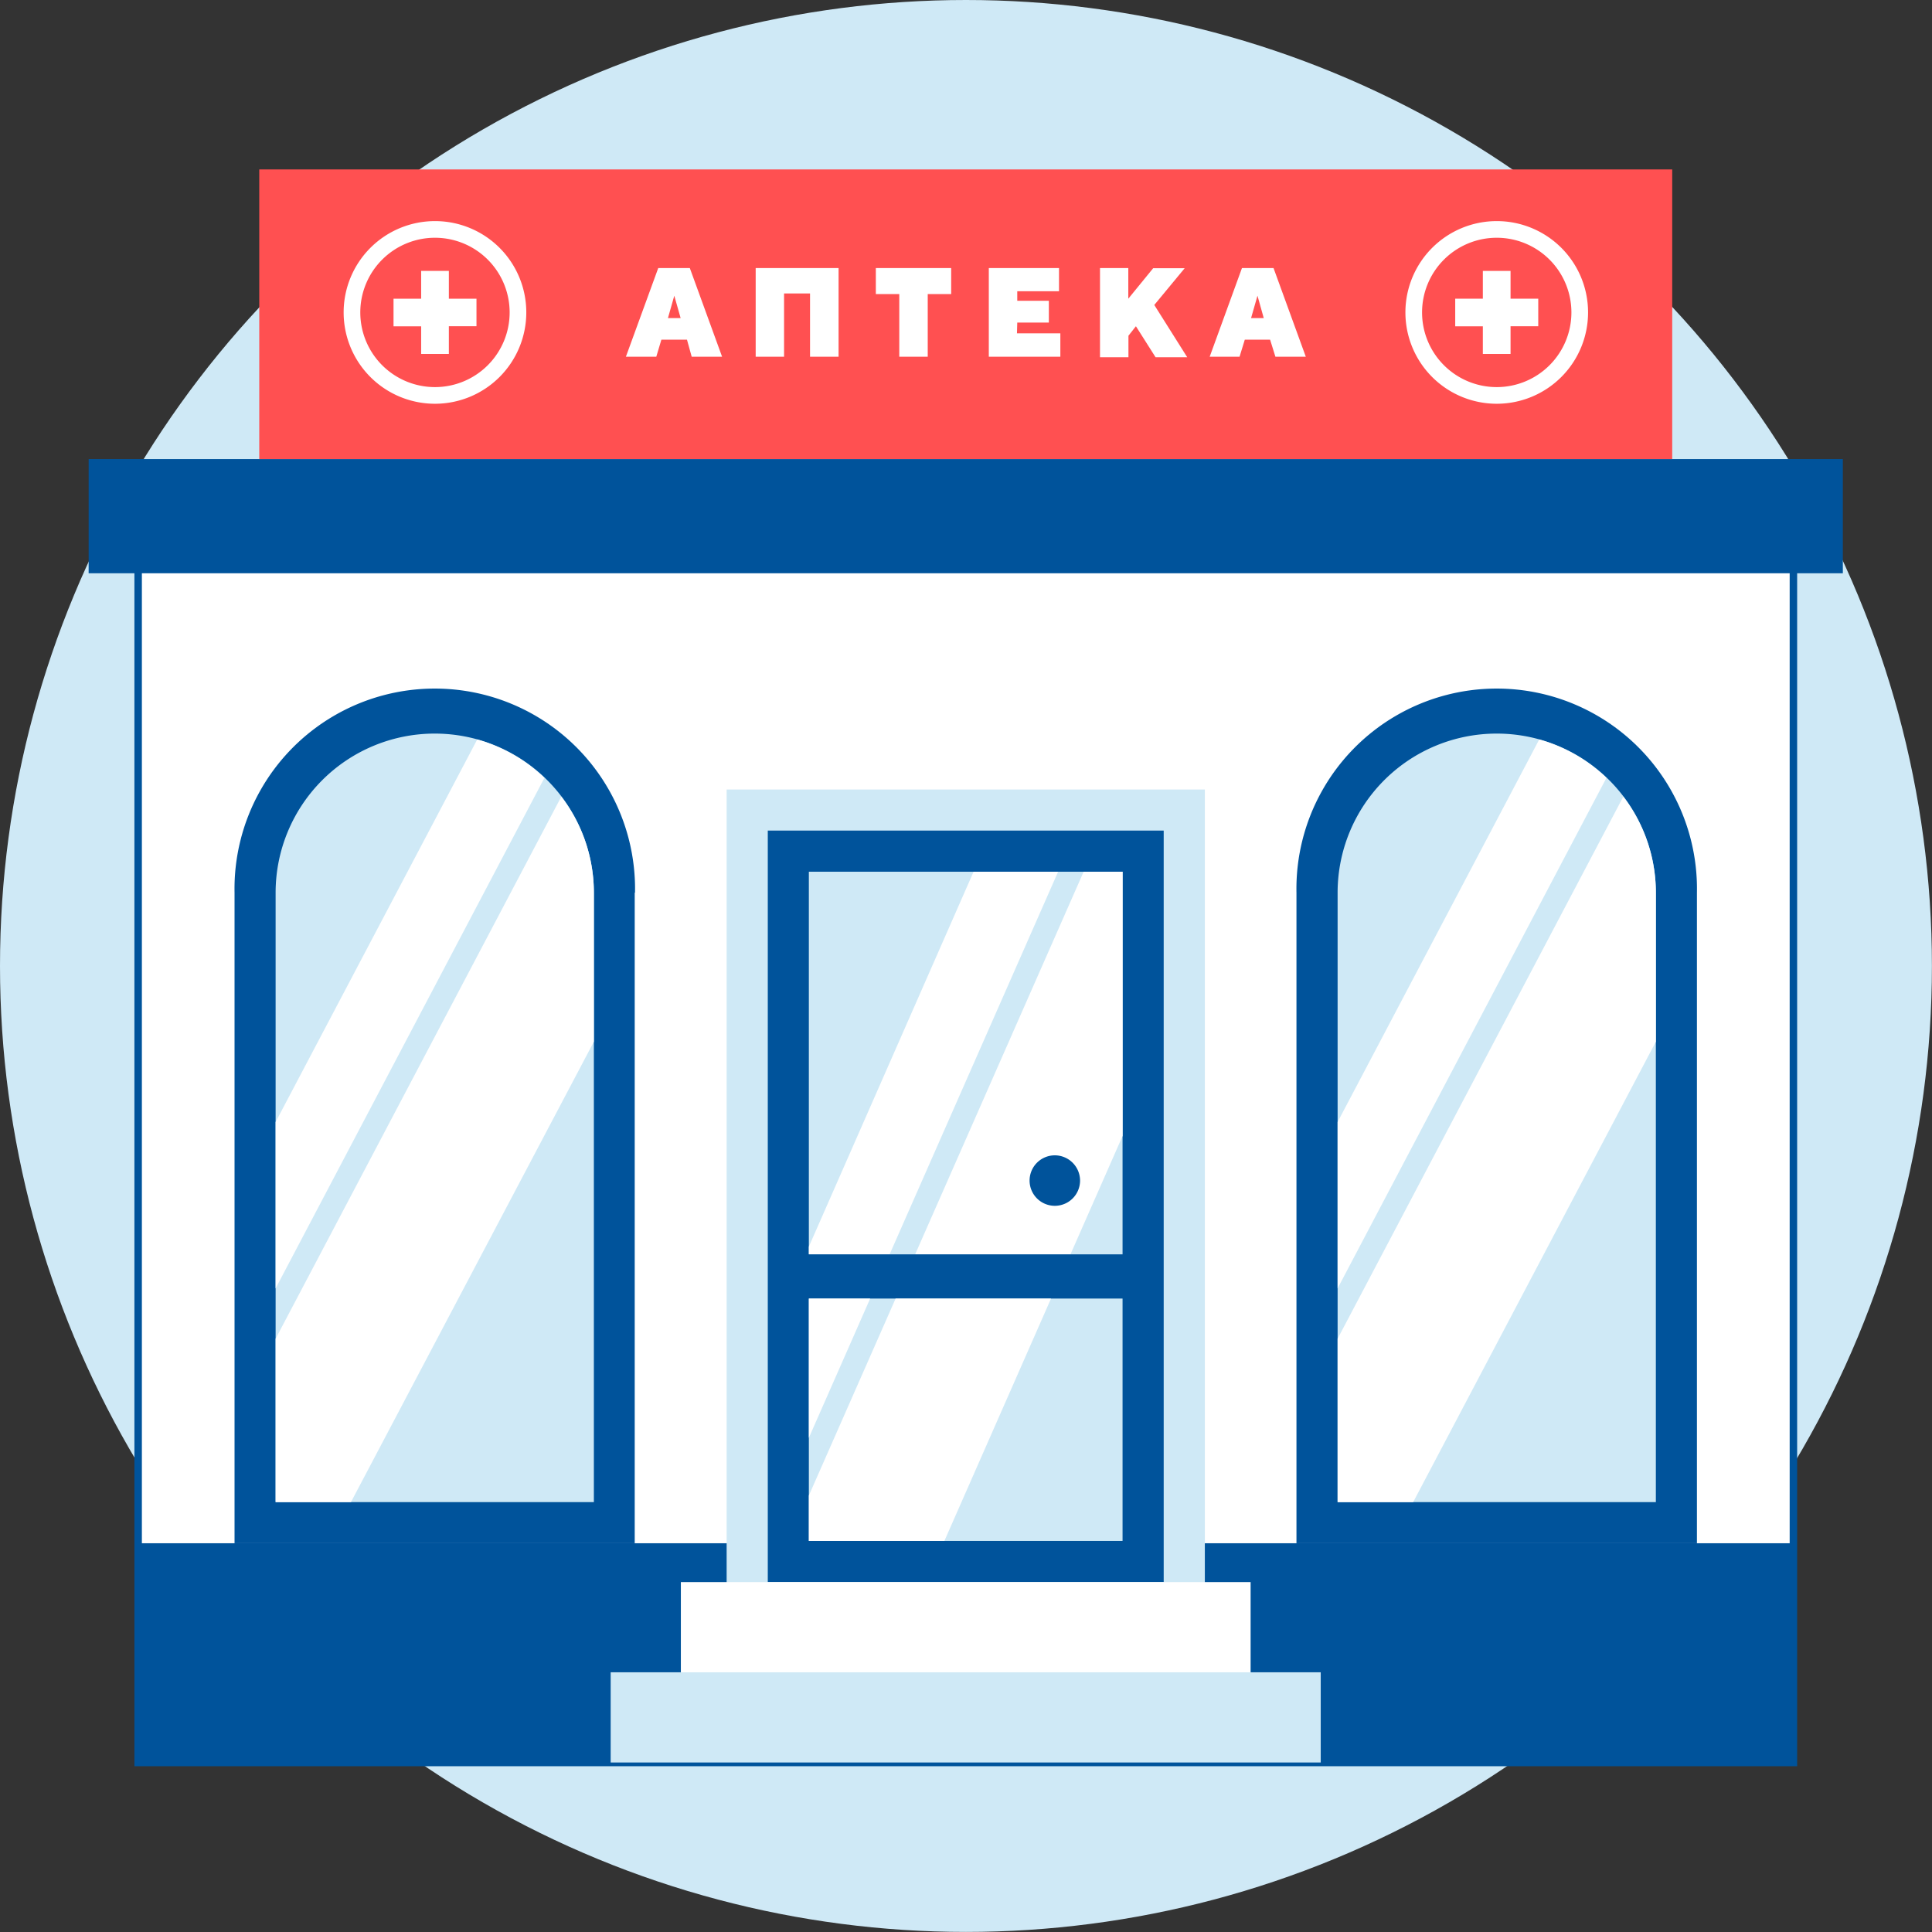 <svg xmlns="http://www.w3.org/2000/svg" viewBox="0 0 258.73 258.73"><rect x="0" y="0" width="258.73" height="258.73" fill="#333333" stroke="none"/><defs><style>.cls-1{fill:#cfe9f6;}.cls-2,.cls-5{fill:#fff;}.cls-2{stroke:#00539b;stroke-miterlimit:10;}.cls-3{fill:#00539b;}.cls-4{fill:#ff5051;}</style></defs><g id="Слой_2" data-name="Слой 2"><g id="Режим_изоляции" data-name="Режим изоляции"><circle class="cls-1" cx="129.36" cy="129.36" r="129.36"/><rect class="cls-2" x="18.5" y="64.43" width="221.67" height="171.6"/><rect class="cls-3" x="11.87" y="61.48" width="234.92" height="15.29"/><rect class="cls-4" x="34.72" y="22.69" width="189.22" height="38.79"/><rect class="cls-3" x="18.5" y="206.67" width="221.67" height="29.37"/><rect class="cls-1" x="97.31" y="105.73" width="64.04" height="111.65"/><rect class="cls-3" x="79.01" y="135.04" width="100.64" height="53.02" transform="translate(290.88 32.22) rotate(90)"/><rect class="cls-1" x="108.32" y="116.74" width="42.01" height="51.24"/><rect class="cls-1" x="108.32" y="173.9" width="42.01" height="32.46"/><path class="cls-3" d="M85,119.55v87.12H31.41V119.55a26.82,26.82,0,1,1,53.63,0Z"/><path class="cls-1" d="M36.91,201.16V119.55a21.31,21.31,0,1,1,42.62,0v81.61Z"/><path class="cls-5" d="M79.53,119.55a21.2,21.2,0,0,0-4.36-12.87l-38.26,72.6v21.88H47L79.53,139.5Z"/><path class="cls-5" d="M36.91,172.54l36-68.37a21.41,21.41,0,0,0-9-5.14l-27,51.23Z"/><path class="cls-3" d="M227.25,119.55v87.12H173.62V119.55a26.82,26.82,0,1,1,53.63,0Z"/><polygon class="cls-5" points="143.36 167.97 150.34 152.11 150.34 116.74 145.12 116.74 122.56 167.97 143.36 167.97"/><polygon class="cls-5" points="130.38 116.74 108.32 166.95 108.32 167.97 119.14 167.97 141.7 116.74 130.38 116.74"/><polygon class="cls-5" points="119.94 173.9 108.32 200.28 108.32 206.36 126.47 206.36 140.75 173.9 119.94 173.9"/><polygon class="cls-5" points="116.53 173.9 108.32 173.9 108.32 192.55 116.53 173.9"/><path class="cls-3" d="M144.64,158.1a3.38,3.38,0,1,1-3.38-3.38A3.39,3.39,0,0,1,144.64,158.1Z"/><rect class="cls-5" x="91.18" y="211.87" width="76.3" height="13.87"/><rect class="cls-1" x="81.78" y="223.95" width="95.09" height="12.08"/><path class="cls-1" d="M179.13,201.16V119.55a21.31,21.31,0,0,1,42.62,0v81.61Z"/><path class="cls-5" d="M221.75,119.55a21.2,21.2,0,0,0-4.36-12.87l-38.26,72.6v21.88h10.12l32.5-61.66Z"/><path class="cls-5" d="M179.13,172.54l36-68.37a21.29,21.29,0,0,0-9-5.14l-27,51.23Z"/><path class="cls-5" d="M58.25,29.61A12.23,12.23,0,1,0,70.48,41.84,12.22,12.22,0,0,0,58.25,29.61Zm0,22.23a10,10,0,1,1,10-10A10,10,0,0,1,58.25,51.84Z"/><path class="cls-5" d="M60.11,36.28H56.4V40H52.7v3.7h3.7V47.4h3.71V43.69h3.7V40h-3.7Z"/><path class="cls-5" d="M200.44,29.61a12.23,12.23,0,1,0,12.23,12.23A12.22,12.22,0,0,0,200.44,29.61Zm0,22.23a10,10,0,1,1,10-10A10,10,0,0,1,200.44,51.84Z"/><path class="cls-5" d="M202.29,36.28h-3.71V40h-3.7v3.7h3.7V47.4h3.71V43.69H206V40h-3.71Z"/><path class="cls-5" d="M92,45.49H88.57l-.68,2.28H83.82L88.15,35.9h4.23L96.7,47.77H92.63Zm-.85-2.89-.85-3-.85,3Z"/><path class="cls-5" d="M112.3,35.9V47.77h-3.82V39.3H105v8.47h-3.8V35.9Z"/><path class="cls-5" d="M117.29,35.9h10.09v3.48h-3.14v8.39h-3.81V39.38h-3.14Z"/><path class="cls-5" d="M136.19,44.64H142v3.13h-9.58V35.9h9.4V39h-5.59v1.28h4.23V43.2h-4.23Z"/><path class="cls-5" d="M151.1,35.9V40l3.33-4.08h4.22l-4.07,4.92,4.41,7h-4.24l-2.63-4.15-1,1.27v2.88h-3.81V35.9Z"/><path class="cls-5" d="M170.09,45.49H166.7L166,47.77H162l4.32-11.87h4.23l4.32,11.87h-4.07Zm-.85-2.89-.84-3-.86,3Z"/></g></g></svg>